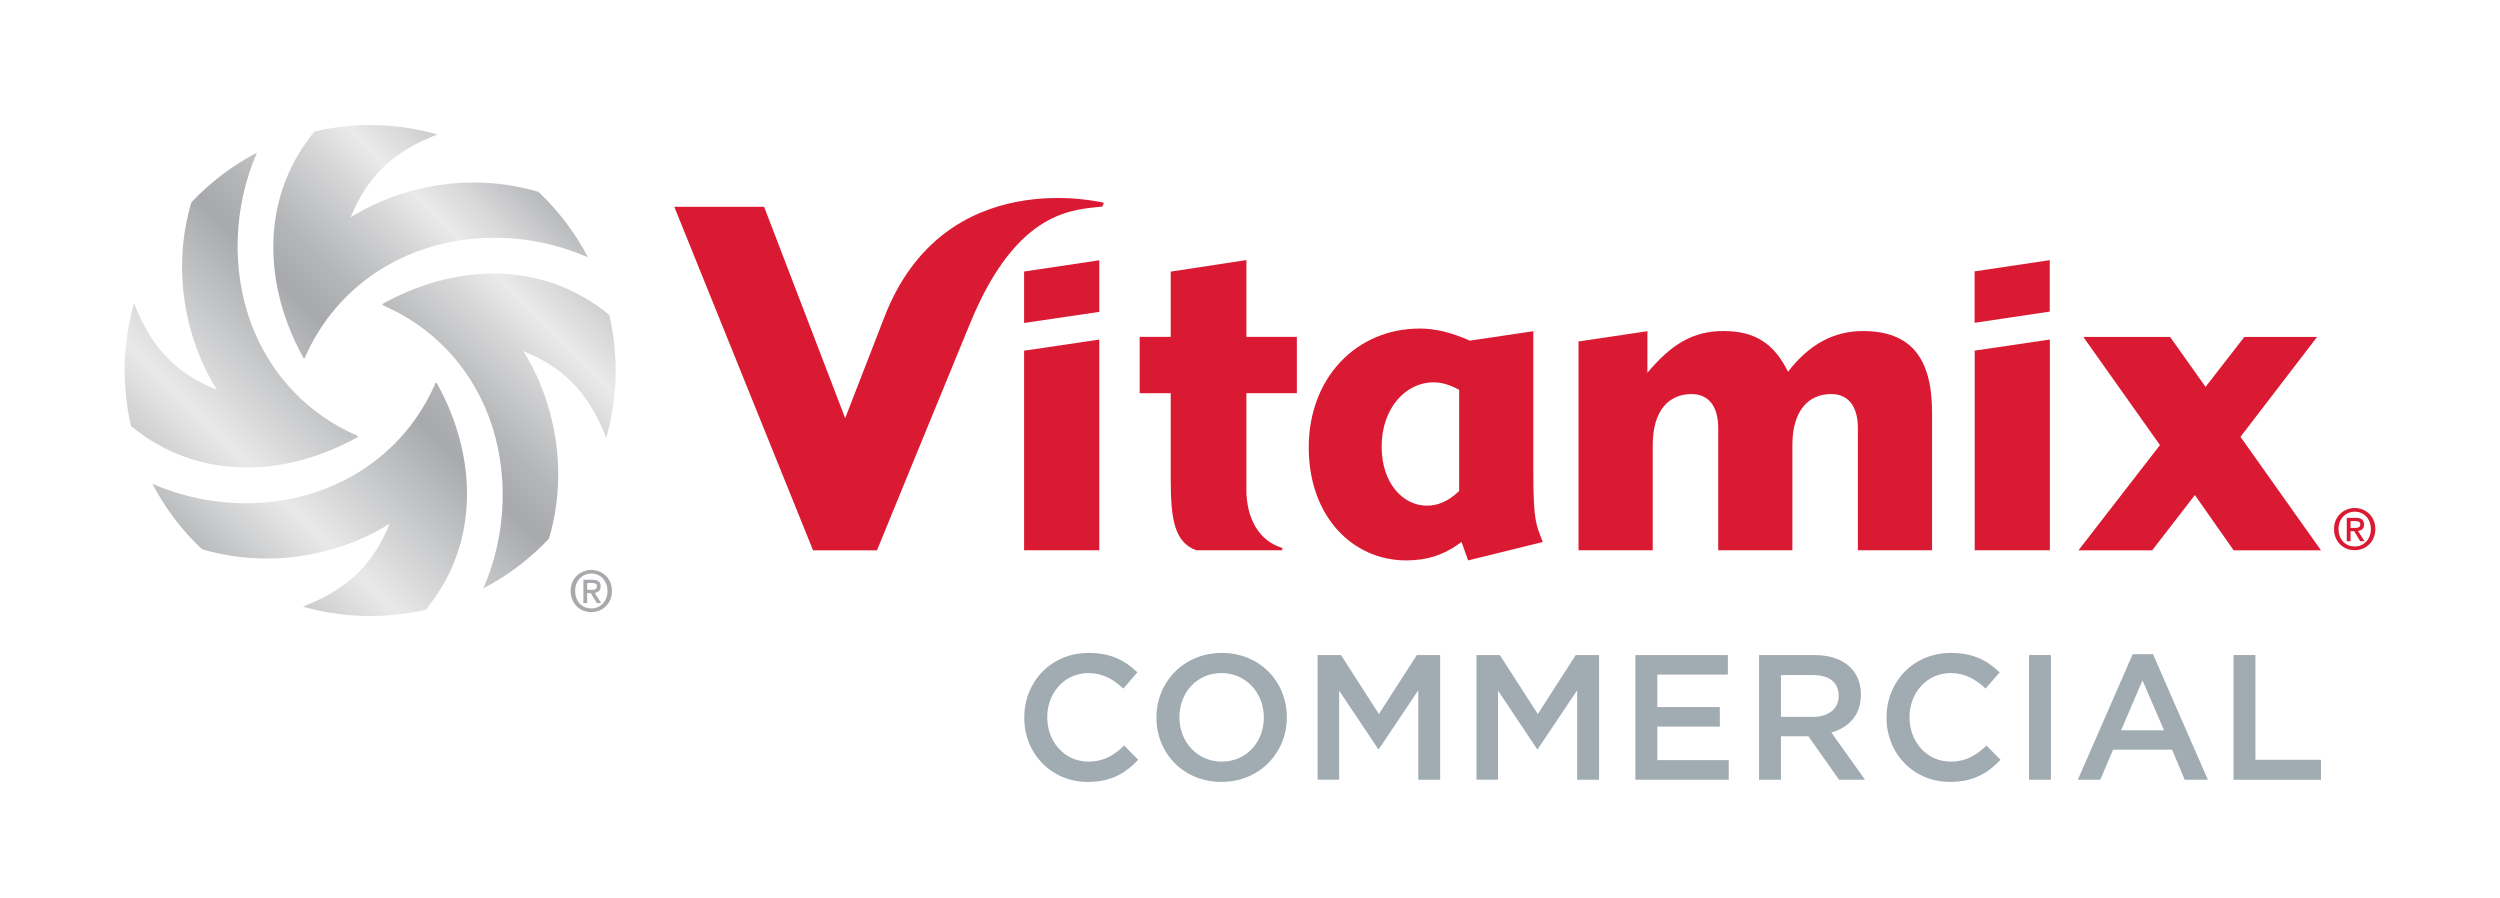 <?xml version="1.0" encoding="UTF-8"?>
<svg id="Layer_3" xmlns="http://www.w3.org/2000/svg" version="1.1" xmlns:xlink="http://www.w3.org/1999/xlink" viewBox="0 0 721.44 259.2">
  <!-- Generator: Adobe Illustrator 29.5.1, SVG Export Plug-In . SVG Version: 2.1.0 Build 141)  -->
  <defs>
    <style>
      .st0 {
        fill: #a1abb2;
      }

      .st1 {
        fill: #da1a32;
      }

      .st2 {
        fill: #a7a9ac;
      }

      .st3 {
        fill: url(#New_Gradient_Swatch_1);
      }
    </style>
    <linearGradient id="New_Gradient_Swatch_1" data-name="New Gradient Swatch 1" x1="49.66" y1="164.08" x2="162.38" y2="51.36" gradientUnits="userSpaceOnUse">
      <stop offset="0" stop-color="#a7a9ac"/>
      <stop offset=".14" stop-color="#d0d1d2"/>
      <stop offset=".23" stop-color="#e9e9e9"/>
      <stop offset=".51" stop-color="#a7a9ac"/>
      <stop offset=".59" stop-color="#b4b6b8"/>
      <stop offset=".73" stop-color="#d9d9da"/>
      <stop offset=".79" stop-color="#eaeaea"/>
      <stop offset=".86" stop-color="#d7d7d8"/>
      <stop offset="1" stop-color="#a7a9ac"/>
    </linearGradient>
  </defs>
  <path class="st1" d="M318.55,58.53s-45.96-11.73-63.3,32.88c-6.29,16.19-11.35,29.26-11.35,29.26l-23.4-61h-25.92l40.05,99.14h18.45s19.11-46.73,27.01-65.84c13.56-32.84,30.07-32.43,38.03-33.36l.44-1.08Z"/>
  <path class="st1" d="M442.48,136.24v-40.66l-18.34,2.72c-5.32-2.38-9.94-3.49-14.42-3.49-18.34,0-32.05,14.27-32.05,34.29s12.73,32.62,28.13,32.62c5.74,0,10.78-1.41,15.96-5.33l1.91,5.33,21.54-5.31c-1.79-4.88-2.73-5.3-2.73-20.17ZM421.07,141.7c-3.34,3.19-6.4,4.22-9.29,4.22-6.97,0-13.07-6.54-13.07-17,0-11.18,6.96-18.59,14.96-18.59,2.47,0,4.79.73,7.41,2.18v29.19Z"/>
  <polygon class="st1" points="599.79 158.81 621.07 158.81 633.39 142.86 644.58 158.81 669.78 158.81 646.55 126.06 668.65 97.24 647.66 97.24 636.47 111.65 626.25 97.24 601.2 97.24 623.31 128.44 599.79 158.81"/>
  <polygon class="st1" points="317.23 158.79 317.23 97.99 295.53 101.2 295.53 158.79 317.23 158.79"/>
  <polygon class="st1" points="295.53 78.35 295.53 93.2 317.23 90 317.23 75.11 295.53 78.35"/>
  <polygon class="st1" points="569.82 78.31 569.82 93.15 591.51 89.92 591.51 75.07 569.82 78.31"/>
  <polygon class="st1" points="591.54 158.79 591.54 97.98 569.85 101.18 569.85 158.79 591.54 158.79"/>
  <path class="st1" d="M517.24,158.79v-30.37c0-9.93,4.62-14.7,11.2-14.7,4.9,0,7.7,3.5,7.7,9.8v35.27h21.41v-39.61c0-15.82-6.02-23.65-20.01-23.65-8.4,0-15.54,3.91-21.56,11.75-4.06-8.25-9.65-11.75-18.61-11.75s-15.12,3.91-21.97,12.03v-11.98l-19.88,2.96v60.25h21.42v-30.37c0-9.93,4.62-14.7,11.19-14.7,4.9,0,7.7,3.5,7.7,9.8v35.27h21.41Z"/>
  <path class="st1" d="M370.05,158.13c-6.77-2.02-10.37-8.57-10.37-16.79v-27.88h14.56v-16.24h-14.56v-22.17l-21.84,3.33v18.84h-8.96v16.24h8.96v24.63c0,11.75,1.05,18.36,7.36,20.7h24.84v-.66Z"/>
  <path class="st3" d="M74.15,44.07c-6.81,15.62-7.46,33.89-1.61,49.47,5.52,14.69,16.42,26.13,30.73,32.27l-.09.36c-10.29,5.71-21.33,8.73-31.92,8.73-12.62,0-23.96-4.16-33.45-11.95-1.38-5.94-2.02-12.14-1.8-18.52.21-5.87,1.13-11.54,2.67-16.95,4.41,11.45,10.9,19.3,21.98,24.2l1.92.85-1.06-1.81c-7.54-12.89-12.2-32.24-6.32-52.3,5.45-5.79,11.85-10.66,18.96-14.37ZM131.05,162.2c6.33-15.74,4.51-34.54-4.98-51.64-.12-.03-.24-.06-.36-.09-9.21,21.46-30.17,34.76-54.83,34.76-9.26,0-18.49-1.96-26.91-5.64,3.69,7.08,8.54,13.47,14.31,18.9,6.03,1.77,12.28,2.69,18.7,2.69h0c11.82,0,23.77-3.18,33.65-8.96l1.81-1.06-.85,1.92c-4.9,11.08-12.75,17.57-24.19,21.98,5.41,1.54,11.08,2.47,16.95,2.67,6.38.22,12.59-.42,18.53-1.8,3.43-4.21,6.19-8.78,8.18-13.73ZM175.82,90.88c-9.49-7.79-20.83-11.95-33.45-11.95-10.59,0-21.62,3.02-31.92,8.74-.03.12-.06.24-.09.36,14.31,6.14,25.22,17.59,30.73,32.28,5.85,15.58,5.21,33.86-1.61,49.48,7.1-3.7,13.51-8.57,18.96-14.37,5.87-20.06,1.21-39.4-6.33-52.3l-1.06-1.81,1.92.85c11.08,4.9,17.57,12.76,21.98,24.2,1.54-5.41,2.46-11.08,2.67-16.95.22-6.37-.42-12.58-1.79-18.51ZM175.82,90.88c-9.49-7.79-20.83-11.95-33.45-11.95-10.59,0-21.62,3.02-31.92,8.74-.03.12-.06.24-.09.36,14.31,6.14,25.22,17.59,30.73,32.28,5.85,15.58,5.21,33.86-1.61,49.48,7.1-3.7,13.51-8.57,18.96-14.37,5.87-20.06,1.21-39.4-6.33-52.3l-1.06-1.81,1.92.85c11.08,4.9,17.57,12.76,21.98,24.2,1.54-5.41,2.46-11.08,2.67-16.95.22-6.37-.42-12.58-1.79-18.51ZM169.67,74.26c-3.69-7.08-8.53-13.46-14.3-18.9-6.04-1.77-12.29-2.69-18.72-2.69-11.82,0-23.77,3.18-33.65,8.96l-1.81,1.06.85-1.92c4.9-11.08,12.76-17.57,24.2-21.97-5.41-1.54-11.08-2.46-16.95-2.67-6.38-.22-12.59.42-18.53,1.8-3.43,4.2-6.19,8.78-8.17,13.72-6.33,15.73-4.51,34.54,4.98,51.64.12.03.24.06.35.09,9.22-21.46,30.17-34.76,54.84-34.76,9.26,0,18.49,1.96,26.91,5.63Z"/>
  <path class="st1" d="M679.53,146.6c-3.22,0-5.99,2.42-5.99,6.08,0,3.46,2.5,6.09,5.99,6.09,3.18,0,5.94-2.43,5.94-6.09s-2.76-6.08-5.94-6.08ZM679.53,157.71c-2.9,0-4.69-2.26-4.69-5.03,0-2.96,2.05-5.02,4.69-5.02s4.64,2.06,4.64,5.02-2.05,5.03-4.64,5.03Z"/>
  <path class="st1" d="M680.46,153.22c1.01-.13,1.75-.63,1.75-1.85,0-1.37-.81-1.93-2.45-1.93h-2.54v6.73h1.1v-2.87h1.04l1.74,2.87h1.25l-1.88-2.94ZM678.32,152.35v-1.98h1.34c.66,0,1.46.1,1.46.91,0,.97-.74,1.06-1.56,1.06h-1.24Z"/>
  <g>
    <path class="st2" d="M170.66,164.47c-3.22,0-5.99,2.42-5.99,6.08,0,3.46,2.5,6.09,5.99,6.09,3.18,0,5.94-2.43,5.94-6.09s-2.76-6.08-5.94-6.08ZM170.66,175.58c-2.9,0-4.69-2.26-4.69-5.03,0-2.96,2.05-5.03,4.69-5.03s4.64,2.06,4.64,5.03-2.05,5.03-4.64,5.03Z"/>
    <path class="st2" d="M171.59,171.08c1.01-.13,1.75-.63,1.75-1.85,0-1.37-.81-1.93-2.45-1.93h-2.54v6.73h1.1v-2.87h1.04l1.74,2.87h1.25l-1.88-2.94ZM169.45,170.21v-1.98h1.34c.66,0,1.46.1,1.46.91,0,.97-.74,1.06-1.56,1.06h-1.24Z"/>
  </g>
  <g>
    <path class="st0" d="M295.58,207.13v-.1c0-10.23,7.66-18.61,18.56-18.61,6.63,0,10.64,2.31,14.09,5.6l-4.06,4.68c-2.88-2.67-5.96-4.47-10.08-4.47-6.84,0-11.88,5.66-11.88,12.7v.1c0,7.04,4.99,12.75,11.88,12.75,4.42,0,7.25-1.75,10.33-4.63l4.06,4.11c-3.75,3.91-7.87,6.38-14.6,6.38-10.49,0-18.3-8.17-18.3-18.51Z"/>
    <path class="st0" d="M333.72,207.13v-.1c0-10.13,7.81-18.61,18.87-18.61s18.76,8.38,18.76,18.51v.1c0,10.13-7.81,18.61-18.87,18.61s-18.76-8.38-18.76-18.51ZM364.72,207.13v-.1c0-6.99-5.09-12.8-12.24-12.8s-12.13,5.71-12.13,12.7v.1c0,6.99,5.09,12.75,12.23,12.75s12.13-5.66,12.13-12.65Z"/>
    <path class="st0" d="M380.24,189.03h6.73l10.95,17.02,10.95-17.02h6.73v35.98h-6.32v-25.81l-11.36,16.96h-.21l-11.26-16.86v25.7h-6.22v-35.98Z"/>
    <path class="st0" d="M426.09,189.03h6.73l10.95,17.02,10.95-17.02h6.73v35.98h-6.32v-25.81l-11.36,16.96h-.21l-11.26-16.86v25.7h-6.22v-35.98Z"/>
    <path class="st0" d="M471.94,189.03h26.68v5.65h-20.36v9.36h18.04v5.65h-18.04v9.67h20.61v5.65h-26.94v-35.98Z"/>
    <path class="st0" d="M507.61,189.03h16.04c4.52,0,8.07,1.34,10.38,3.6,1.9,1.95,2.98,4.63,2.98,7.76v.1c0,5.91-3.55,9.46-8.53,10.9l9.72,13.62h-7.5l-8.84-12.54h-7.92v12.54h-6.32v-35.98ZM523.19,206.87c4.52,0,7.4-2.37,7.4-6.01v-.1c0-3.86-2.78-5.96-7.45-5.96h-9.2v12.08h9.25Z"/>
    <path class="st0" d="M544.41,207.13v-.1c0-10.23,7.66-18.61,18.56-18.61,6.63,0,10.64,2.31,14.09,5.6l-4.06,4.68c-2.88-2.67-5.96-4.47-10.08-4.47-6.84,0-11.88,5.66-11.88,12.7v.1c0,7.04,4.99,12.75,11.88,12.75,4.42,0,7.25-1.75,10.33-4.63l4.06,4.11c-3.75,3.91-7.87,6.38-14.6,6.38-10.49,0-18.3-8.17-18.3-18.51Z"/>
    <path class="st0" d="M585.53,189.03h6.32v35.98h-6.32v-35.98Z"/>
    <path class="st0" d="M615.45,188.78h5.86l15.83,36.24h-6.68l-3.65-8.69h-17.02l-3.7,8.69h-6.48l15.83-36.24ZM624.49,210.73l-6.22-14.39-6.17,14.39h12.39Z"/>
    <path class="st0" d="M644.54,189.03h6.32v30.23h18.92v5.76h-25.24v-35.98Z"/>
  </g>
</svg>
